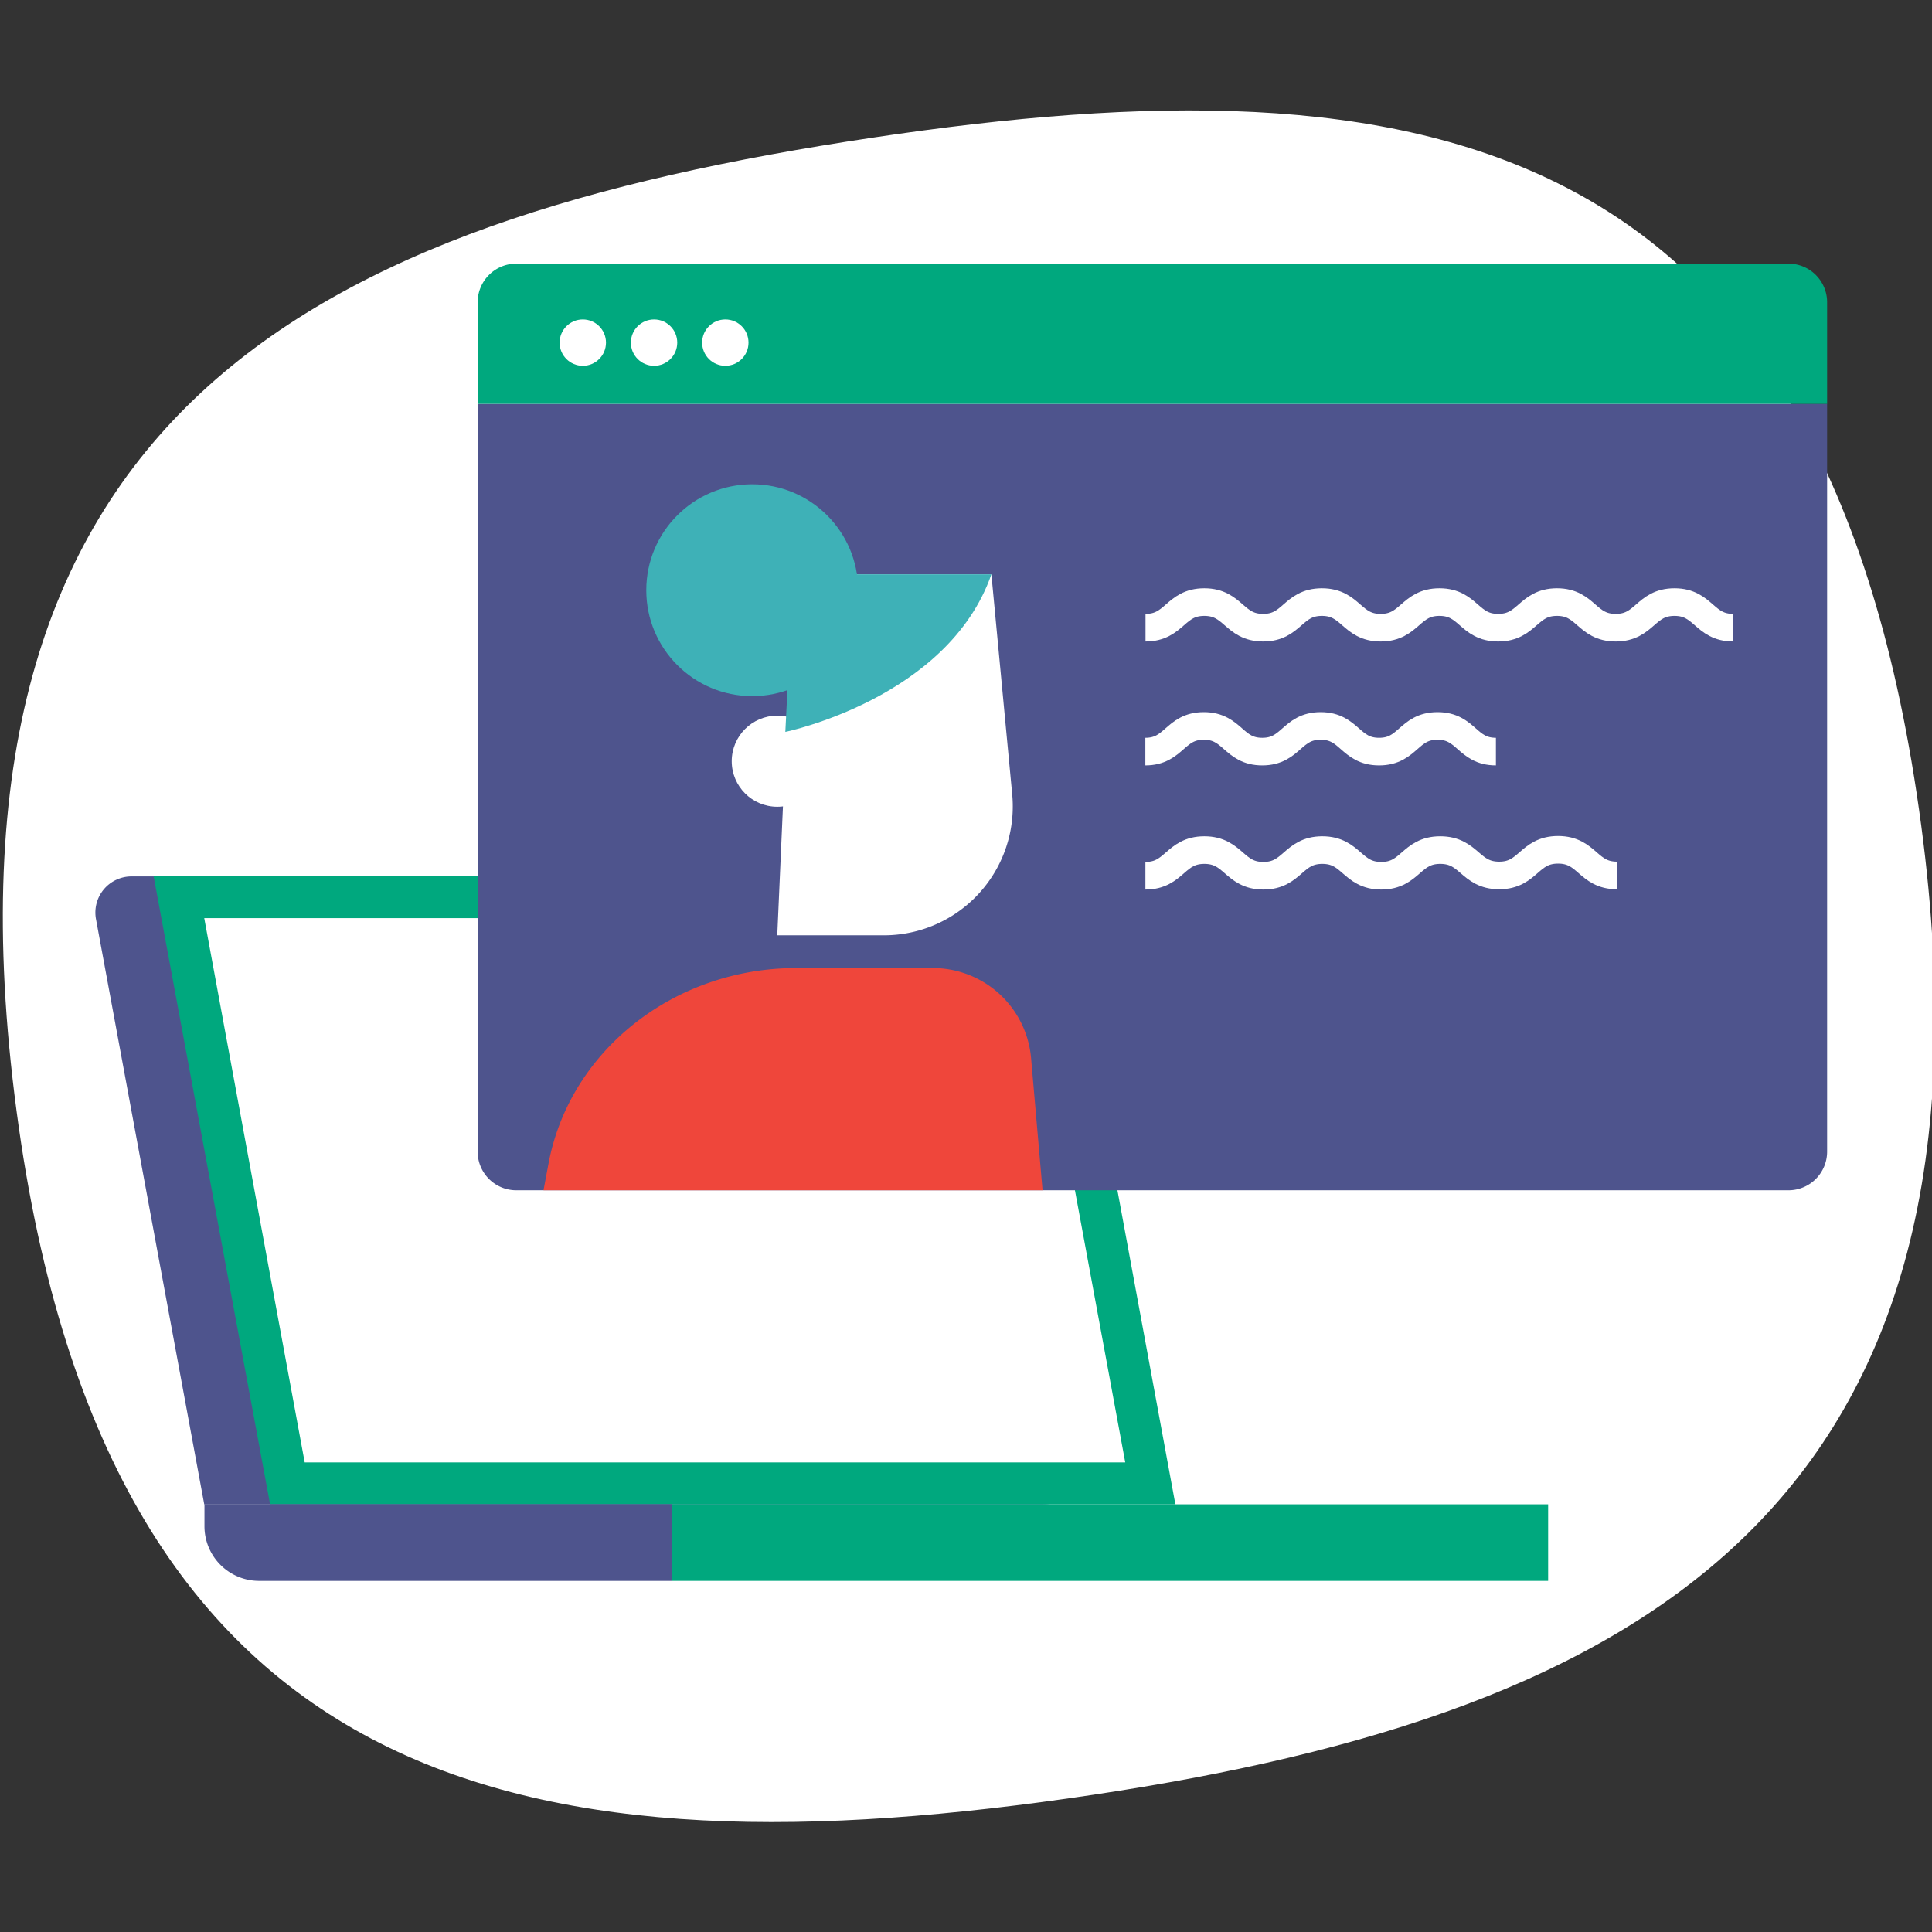 <svg xmlns="http://www.w3.org/2000/svg" viewBox="0 0 350 350"><rect x="0" y="0" width="350" height="350" fill="#333333" stroke="none"/><defs><style>.cls-1{fill:#fff;}.cls-2{fill:#4e548d;}.cls-3{fill:#00a87e;}.cls-4{fill:none;stroke:#fff;stroke-miterlimit:10;stroke-width:5px;}.cls-5{fill:#3eb1b7;}.cls-6{fill:#ef463b;}</style></defs><g id="artwork"><path class="cls-1" d="M3,201.28C-13.89,74.43,57.1,40.07,158.05,24.94c99.34-14.89,173.11-2.23,190,124.62,16.4,123.29-50.71,160.69-150,175.58C97,340.28,19.62,326.38,3,201.28Z"/><path class="cls-2" d="M188.9,272.52H37l-19.61-106a6.55,6.55,0,0,1,6.44-7.75H171.6a10.13,10.13,0,0,1,10,8.28l17.3,93.54A10.12,10.12,0,0,1,188.9,272.52Z"/><path class="cls-3" d="M212.93,272.52h-164L27.83,158.74H183.46a10.13,10.13,0,0,1,10,8.28Z"/><path class="cls-1" d="M55.2,264.93,37,166.33h146.5A2.53,2.53,0,0,1,186,168.4l17.85,96.53Z"/><rect class="cls-3" x="121.67" y="272.52" width="158.79" height="13.87"/><path class="cls-2" d="M37,272.52h74.75a9.9,9.9,0,0,1,9.9,9.9v4a0,0,0,0,1,0,0H37a0,0,0,0,1,0,0V272.52A0,0,0,0,1,37,272.52Z" transform="translate(158.69 558.91) rotate(-180)"/><path class="cls-2" d="M86.53,73.16H331a0,0,0,0,1,0,0V208.63a7,7,0,0,1-7,7H93.53a7,7,0,0,1-7-7V73.16A0,0,0,0,1,86.53,73.16Z"/><path class="cls-3" d="M93.53,47.76H324a7,7,0,0,1,7,7v18.4a0,0,0,0,1,0,0H86.53a0,0,0,0,1,0,0V54.76A7,7,0,0,1,93.53,47.76Z"/><circle class="cls-1" cx="105.58" cy="62.07" r="4.2"/><circle class="cls-1" cx="118.49" cy="62.07" r="4.2"/><circle class="cls-1" cx="131.4" cy="62.07" r="4.2"/><path class="cls-4" d="M314,113.71c-5.33,0-5.33-4.64-10.65-4.64s-5.32,4.64-10.65,4.64-5.32-4.64-10.64-4.64-5.32,4.64-10.65,4.64-5.32-4.64-10.64-4.64-5.32,4.64-10.65,4.64-5.32-4.64-10.65-4.64-5.32,4.64-10.64,4.64-5.33-4.64-10.66-4.64-5.32,4.64-10.65,4.64"/><path class="cls-4" d="M271,136.16c-5.29,0-5.29-4.65-10.58-4.65s-5.29,4.65-10.58,4.65-5.3-4.65-10.59-4.65-5.29,4.65-10.58,4.65-5.3-4.65-10.59-4.65-5.3,4.65-10.59,4.65"/><path class="cls-4" d="M292.94,158.6c-5.34,0-5.34-4.65-10.68-4.65s-5.34,4.65-10.67,4.65S266.25,154,260.91,154s-5.34,4.65-10.68,4.65S244.89,154,239.55,154s-5.34,4.65-10.68,4.65S223.53,154,218.18,154s-5.34,4.65-10.68,4.65"/><path class="cls-1" d="M160.12,169.44H140.81l2.88-65.4H179.6l3.77,39.85A23.35,23.35,0,0,1,160.12,169.44Z"/><circle class="cls-1" cx="140.81" cy="137.9" r="8.25"/><circle class="cls-5" cx="136.27" cy="106.92" r="19.19"/><path class="cls-5" d="M142.27,132.59s29.49-6.06,37.33-28.55H143.69Z"/><path class="cls-6" d="M188.87,215.63l-2.08-23.94A17.87,17.87,0,0,0,169,175.37H144.26c-22.16,0-41.11,15-44.91,35.51l-.89,4.75Z"/></g></svg>